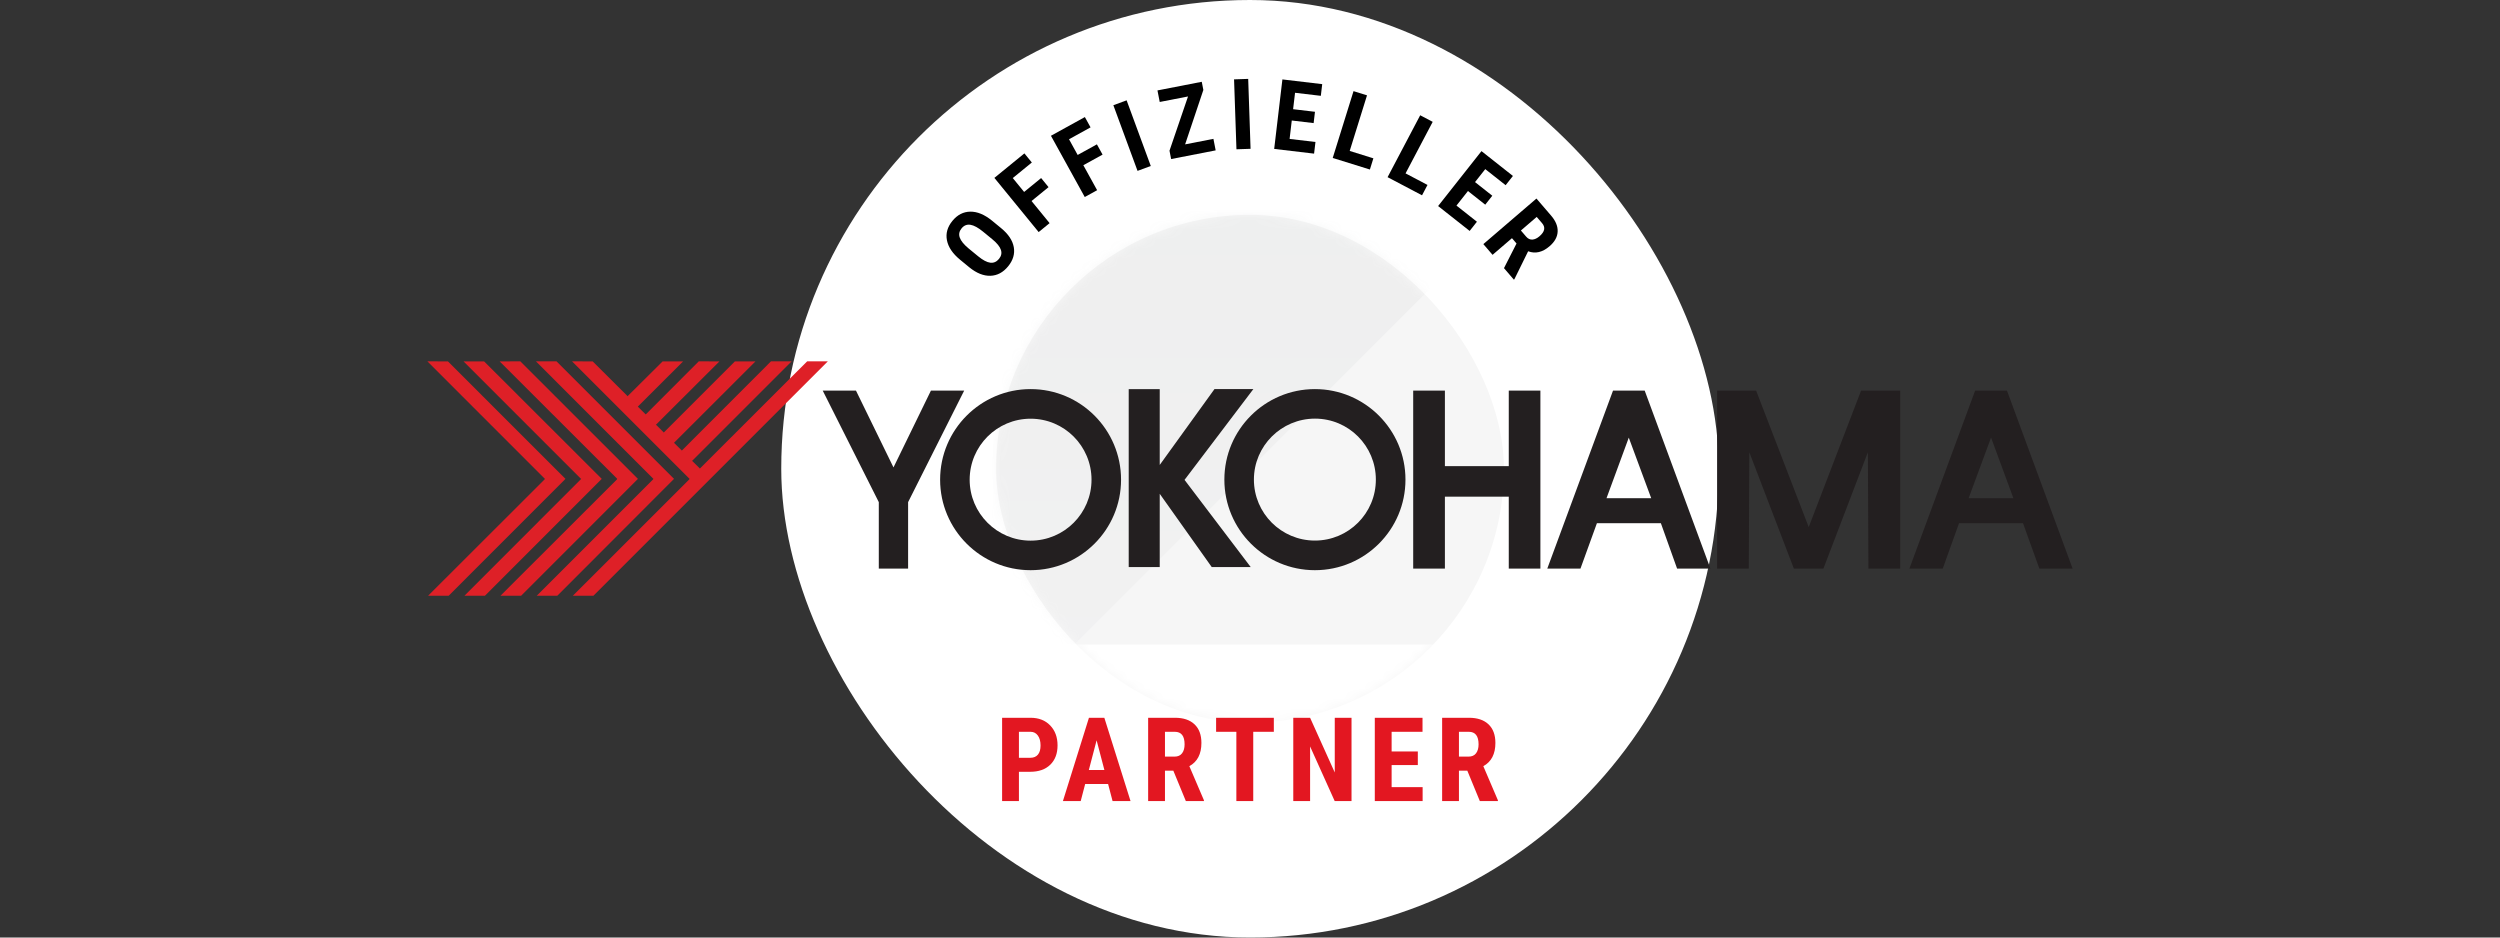 <svg width="256" height="96" viewBox="0 0 256 96" fill="none" xmlns="http://www.w3.org/2000/svg">
<rect x="0" y="0" width="256" height="96" fill="#333333" stroke="none"/>
<rect x="80" width="96" height="96" rx="48" fill="white"/>
<rect x="102" y="22" width="52" height="52" rx="26" fill="#F6F6F6"/>
<mask id="mask0_908_40334" style="mask-type:luminance" maskUnits="userSpaceOnUse" x="102" y="22" width="52" height="52">
<rect x="102" y="22" width="52" height="52" rx="26" fill="white"/>
</mask>
<g mask="url(#mask0_908_40334)">
<path opacity="0.05" d="M80 0H176L80 96V0Z" fill="url(#paint0_linear_908_40334)"/>
<rect x="102" y="66" width="52" height="8" fill="white"/>
</g>
<path fill-rule="evenodd" clip-rule="evenodd" d="M100.665 23.722C100.166 23.312 99.736 23.077 99.376 23.019C99.016 22.961 98.713 23.082 98.468 23.381C98.224 23.677 98.16 23.993 98.279 24.328C98.397 24.662 98.693 25.029 99.168 25.427L100.153 26.236C100.637 26.634 101.053 26.855 101.401 26.899C101.75 26.943 102.047 26.814 102.295 26.512C102.535 26.221 102.601 25.912 102.493 25.586C102.385 25.259 102.096 24.901 101.627 24.511L100.665 23.722ZM102.515 23.362C103.257 23.972 103.69 24.622 103.812 25.309C103.934 25.998 103.739 26.654 103.227 27.278C102.717 27.899 102.112 28.22 101.414 28.24C100.715 28.261 99.998 27.973 99.261 27.376L98.315 26.598C97.554 25.973 97.105 25.309 96.967 24.606C96.829 23.903 97.018 23.238 97.532 22.613C98.038 21.997 98.647 21.683 99.358 21.673C100.069 21.663 100.806 21.967 101.568 22.584L102.515 23.362Z" fill="black"/>
<path fill-rule="evenodd" clip-rule="evenodd" d="M107.371 19.163L105.629 20.585L107.478 22.85L106.358 23.764L101.825 18.215L104.898 15.707L105.66 16.64L103.709 18.233L104.87 19.655L106.612 18.233L107.371 19.163Z" fill="black"/>
<path fill-rule="evenodd" clip-rule="evenodd" d="M112.903 15.832L110.934 16.918L112.345 19.477L111.079 20.176L107.617 13.903L111.091 11.987L111.673 13.043L109.467 14.26L110.353 15.867L112.323 14.781L112.903 15.832Z" fill="black"/>
<path fill-rule="evenodd" clip-rule="evenodd" d="M117.84 16.998L116.483 17.498L114.008 10.774L115.366 10.274L117.84 16.998Z" fill="black"/>
<path fill-rule="evenodd" clip-rule="evenodd" d="M121.356 14.784L124.254 14.219L124.484 15.398L119.924 16.286L119.757 15.431L121.654 9.878L118.755 10.442L118.524 9.259L123.06 8.376L123.223 9.211L121.356 14.784Z" fill="black"/>
<path fill-rule="evenodd" clip-rule="evenodd" d="M128.058 15.238L126.613 15.287L126.368 8.127L127.815 8.078L128.058 15.238Z" fill="black"/>
<path fill-rule="evenodd" clip-rule="evenodd" d="M134.516 12.605L132.277 12.34L132.055 14.226L134.703 14.539L134.562 15.732L130.477 15.249L131.318 8.133L135.394 8.616L135.253 9.813L132.613 9.501L132.414 11.182L134.653 11.447L134.516 12.605Z" fill="black"/>
<path fill-rule="evenodd" clip-rule="evenodd" d="M138.209 15.457L140.634 16.212L140.277 17.359L136.471 16.174L138.601 9.333L139.982 9.763L138.209 15.457Z" fill="black"/>
<path fill-rule="evenodd" clip-rule="evenodd" d="M143.929 17.754L146.175 18.938L145.616 19.999L142.089 18.142L145.428 11.803L146.708 12.477L143.929 17.754Z" fill="black"/>
<path fill-rule="evenodd" clip-rule="evenodd" d="M152.089 20.959L150.319 19.561L149.142 21.052L151.236 22.705L150.492 23.648L147.263 21.099L151.703 15.475L154.924 18.018L154.177 18.964L152.091 17.318L151.043 18.646L152.811 20.043L152.089 20.959Z" fill="black"/>
<path fill-rule="evenodd" clip-rule="evenodd" d="M155.739 23.604L156.275 24.228C156.462 24.447 156.677 24.549 156.917 24.534C157.156 24.517 157.398 24.405 157.642 24.195C158.187 23.728 158.277 23.281 157.911 22.856L157.36 22.213L155.739 23.604ZM155.293 24.934L154.825 24.39L152.838 26.095L151.895 24.997L157.332 20.331L158.836 22.082C159.308 22.632 159.531 23.179 159.503 23.723C159.476 24.269 159.199 24.766 158.673 25.217C157.952 25.836 157.221 26.007 156.481 25.73L155.073 28.593L155.021 28.637L154.008 27.457L155.293 24.934Z" fill="black"/>
<path fill-rule="evenodd" clip-rule="evenodd" d="M104.338 82.031V79.031H105.486C106.365 79.031 107.052 78.789 107.549 78.305C108.045 77.82 108.293 77.16 108.293 76.324C108.293 75.488 108.042 74.809 107.54 74.285C107.038 73.762 106.365 73.5 105.521 73.5H102.615V82.031H104.338ZM105.521 77.596H104.338V74.936H105.539C105.847 74.939 106.094 75.067 106.277 75.319C106.461 75.571 106.552 75.91 106.552 76.336C106.552 76.746 106.463 77.059 106.283 77.273C106.103 77.488 105.849 77.596 105.521 77.596ZM111.121 80.285L110.664 82.031H108.842L111.508 73.5H113.084L115.767 82.031H113.927L113.47 80.285H111.121ZM111.496 78.85L112.293 75.809L113.09 78.85H111.496ZM119.293 78.914V82.031H117.57V73.5H120.318C121.181 73.5 121.848 73.724 122.319 74.171C122.79 74.618 123.025 75.254 123.025 76.078C123.025 77.211 122.613 78.004 121.789 78.457L123.283 81.949V82.031H121.431L120.148 78.914H119.293ZM120.271 77.478H119.293V74.936H120.301C120.969 74.936 121.302 75.363 121.302 76.219C121.302 76.602 121.217 76.907 121.045 77.136C120.873 77.364 120.615 77.478 120.271 77.478ZM128.332 74.936V82.031H126.603V74.936H124.529V73.5H130.441V74.936H128.332ZM134.154 82.031V76.436L136.674 82.031H138.396V73.5H136.679V79.102L134.154 73.5H132.431V82.031H134.154ZM145.677 80.602V82.031H140.779V73.5H145.666V74.936H142.502V76.951H145.185V78.34H142.502V80.602H145.677ZM149.396 82.031V78.914H150.252L151.535 82.031H153.386V81.949L151.892 78.457C152.717 78.004 153.129 77.211 153.129 76.078C153.129 75.254 152.893 74.618 152.423 74.171C151.952 73.724 151.285 73.5 150.422 73.5H147.674V82.031H149.396ZM149.396 77.478H150.375C150.719 77.478 150.976 77.364 151.148 77.136C151.32 76.907 151.406 76.602 151.406 76.219C151.406 75.363 151.072 74.936 150.404 74.936H149.396V77.478Z" fill="#E31721"/>
<path d="M43.763 37L55.758 48.996L55.806 49.036L55.758 49.099L43.842 61H45.948L57.904 49.036L45.869 37.008L43.763 37ZM53.28 37L51.166 37.008L63.17 48.996L63.202 49.036L63.17 49.099L51.253 61H53.367L65.324 49.036L53.28 37ZM54.88 37L66.868 48.996L66.915 49.036L66.868 49.099L54.967 61H57.073L69.021 49.036L56.986 37H54.88ZM58.577 37L70.573 48.996L70.613 49.036L70.573 49.099L58.664 61H60.771C60.81 60.963 72.775 48.996 72.775 48.996L84.771 37H82.656L71.714 47.935L71.674 47.983L71.626 47.935L70.922 47.238L70.866 47.191L70.922 47.143L81.065 37H78.951L69.821 46.138L69.774 46.09L69.069 45.393L69.021 45.338L77.359 37.008H75.253L68.024 44.237L67.968 44.293L67.921 44.237L67.216 43.532L67.169 43.493L67.216 43.445L73.669 37.008L71.555 37L66.171 42.392L66.115 42.432L66.068 42.384L65.363 41.688L65.316 41.632L65.363 41.585L69.948 37.008H67.85L64.31 40.524L64.27 40.579L64.223 40.524L60.691 37.008L58.577 37ZM47.468 37.008L59.456 48.996L59.512 49.036L59.456 49.099L47.563 61H49.661L61.618 49.036L49.574 37.008H47.468Z" fill="#DE2027"/>
<path d="M105.532 39.843C100.422 39.843 96.268 44.003 96.268 49.123C96.268 54.232 100.422 58.387 105.532 58.387C110.645 58.387 114.796 54.232 114.796 49.123C114.796 44.003 110.654 39.843 105.532 39.843ZM124.362 39.843L118.756 47.61V39.85H115.58V58.07H118.756V50.564L124.084 58.07H128.075L121.297 49.139L128.344 39.843H124.362ZM134.647 39.843C129.53 39.843 125.375 44.001 125.375 49.107C125.371 54.231 129.53 58.387 134.647 58.387C139.767 58.387 143.924 54.231 143.92 49.107C143.92 44.001 139.76 39.843 134.647 39.843ZM84.248 40.001L89.989 51.419V58.228H92.99V51.419L98.731 40.001H95.326L91.493 47.864L87.653 40.001H84.248ZM144.711 40.001V58.228H147.958V50.857H154.498V58.228H157.737V40.001H154.498V47.729H147.958V40.001H144.711ZM165.172 40.001L158.441 58.228H161.838L163.525 53.573H170.073L171.736 58.228H175.149L168.418 40.001H165.172ZM175.83 40.001V58.228H179.076L179.132 46.312L183.693 58.228H186.717L191.27 46.312L191.326 58.228H194.58V40.001H193.654H191.262H190.573L185.213 53.977L179.828 40.001H179.132H176.764H175.83ZM202.253 40.001L195.522 58.228H198.935L200.606 53.573H207.154L208.833 58.228H212.238L205.515 40.001H205.159H202.395H202.253ZM134.655 42.867C138.104 42.867 140.887 45.667 140.887 49.107C140.892 52.558 138.094 55.354 134.647 55.354C131.205 55.354 128.4 52.558 128.4 49.107C128.4 45.667 131.208 42.867 134.655 42.867ZM105.532 42.875C108.981 42.875 111.772 45.673 111.772 49.123C111.772 52.56 108.981 55.362 105.532 55.362C102.093 55.362 99.293 52.56 99.293 49.123C99.293 45.673 102.093 42.875 105.532 42.875ZM203.884 44.807L206.172 51.015H201.588L203.884 44.807ZM166.787 44.815L169.083 51.015H164.507L166.787 44.815Z" fill="#231F20"/>
<defs>
<linearGradient id="paint0_linear_908_40334" x1="80" y1="0" x2="80" y2="96" gradientUnits="userSpaceOnUse">
<stop stop-color="#495057"/>
<stop offset="1" stop-color="#D1D3D5"/>
</linearGradient>
</defs>
</svg>
